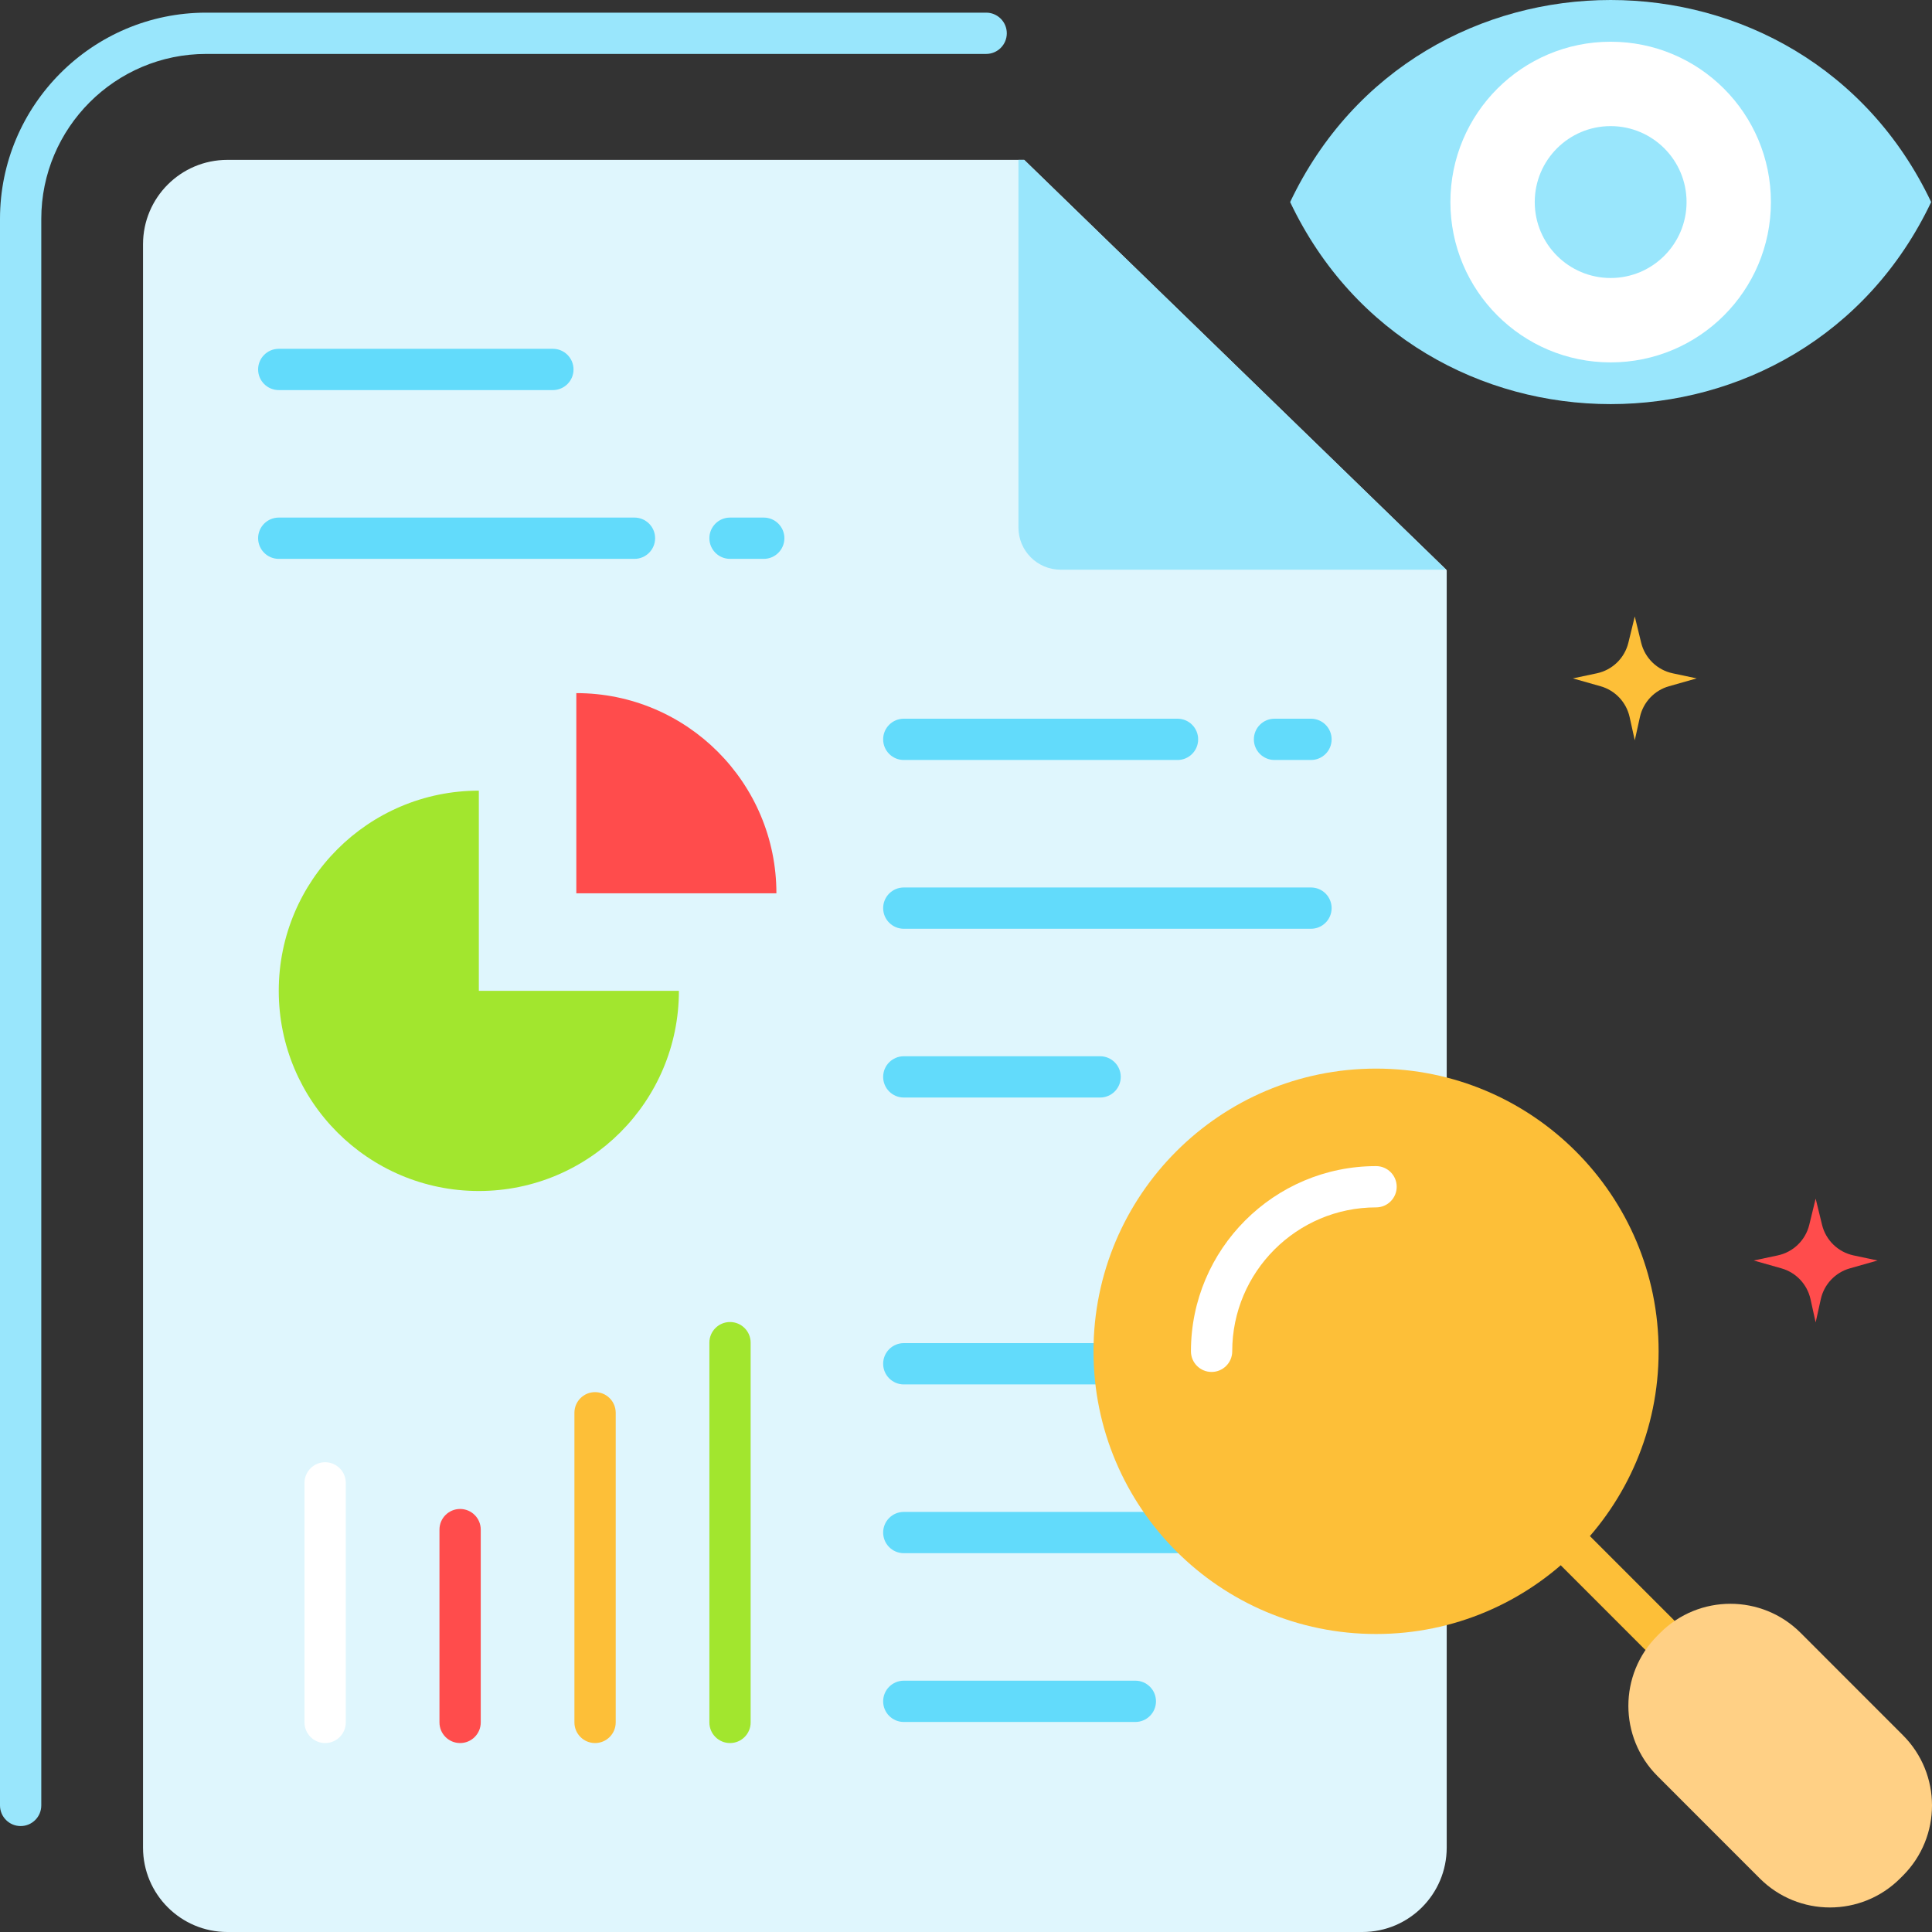 <svg width="512" height="512" viewBox="0 0 512 512" fill="none" xmlns="http://www.w3.org/2000/svg">
<rect x="0" y="0" width="512" height="512" fill="#333333" stroke="none"/>
<path d="M5.47 483.925C2.45 483.925 0 481.475 0 478.455V58.021C0 27.875 24.514 3.352 54.646 3.352H261.341C264.362 3.352 266.811 5.801 266.811 8.822C266.811 11.842 264.362 14.292 261.341 14.292H54.646C30.546 14.292 10.94 33.909 10.94 58.021V478.455C10.94 481.476 8.491 483.925 5.47 483.925Z" fill="#99E6FC"/>
<path d="M361.041 512.001H60.257C47.912 512.001 37.904 501.989 37.904 489.638V64.731C37.904 52.38 47.912 42.367 60.257 42.367H271.422L383.393 151.097V489.638C383.394 501.989 373.386 512.001 361.041 512.001Z" fill="#DFF6FD"/>
<path d="M269.898 42.367V139.793C269.898 145.968 274.902 150.975 281.075 150.975H383.267L271.422 42.367H269.898Z" fill="#99E6FC"/>
<path d="M157.698 461.928C154.677 461.928 152.228 459.478 152.228 456.458V374.4C152.228 371.379 154.677 368.93 157.698 368.93C160.718 368.93 163.168 371.379 163.168 374.4V456.458C163.168 459.478 160.718 461.928 157.698 461.928Z" fill="#FDBF38"/>
<path d="M193.46 461.927C190.44 461.927 187.99 459.478 187.99 456.457V355.822C187.99 352.801 190.44 350.352 193.46 350.352C196.481 350.352 198.93 352.801 198.93 355.822V456.457C198.93 459.478 196.482 461.927 193.46 461.927Z" fill="#A2E62E"/>
<path d="M121.933 461.927C118.912 461.927 116.463 459.477 116.463 456.457V405.363C116.463 402.342 118.912 399.893 121.933 399.893C124.954 399.893 127.403 402.342 127.403 405.363V456.457C127.403 459.477 124.954 461.927 121.933 461.927Z" fill="#FF4C4C"/>
<path d="M86.169 461.927C83.149 461.927 80.699 459.478 80.699 456.457V392.978C80.699 389.957 83.149 387.508 86.169 387.508C89.19 387.508 91.639 389.957 91.639 392.978V456.457C91.639 459.478 89.19 461.927 86.169 461.927Z" fill="white"/>
<path d="M126.896 209.533C97.613 209.533 73.874 233.283 73.874 262.58C73.874 291.877 97.612 315.627 126.896 315.627C156.179 315.627 179.917 291.877 179.917 262.58H126.896V209.533Z" fill="#A2E62E"/>
<path d="M152.733 183.684V236.73H205.755C205.755 207.433 182.016 183.684 152.733 183.684Z" fill="#FF4C4C"/>
<path d="M347.423 246.132H239.515C236.494 246.132 234.045 243.682 234.045 240.661C234.045 237.641 236.494 235.191 239.515 235.191H347.423C350.444 235.191 352.893 237.641 352.893 240.661C352.893 243.682 350.444 246.132 347.423 246.132Z" fill="#62DBFB"/>
<path d="M291.542 290.858H239.515C236.494 290.858 234.045 288.409 234.045 285.388C234.045 282.367 236.494 279.918 239.515 279.918H291.542C294.563 279.918 297.012 282.367 297.012 285.388C297.012 288.409 294.563 290.858 291.542 290.858Z" fill="#62DBFB"/>
<path d="M347.424 201.405H337.759C334.739 201.405 332.289 198.956 332.289 195.935C332.289 192.914 334.739 190.465 337.759 190.465H347.424C350.444 190.465 352.894 192.914 352.894 195.935C352.894 198.956 350.444 201.405 347.424 201.405Z" fill="#62DBFB"/>
<path d="M312.053 201.405H239.514C236.493 201.405 234.044 198.956 234.044 195.935C234.044 192.914 236.493 190.465 239.514 190.465H312.053C315.073 190.465 317.523 192.914 317.523 195.935C317.523 198.956 315.075 201.405 312.053 201.405Z" fill="#62DBFB"/>
<path d="M347.423 411.61H239.515C236.494 411.61 234.045 409.161 234.045 406.14C234.045 403.119 236.494 400.67 239.515 400.67H347.423C350.444 400.67 352.893 403.119 352.893 406.14C352.893 409.161 350.444 411.61 347.423 411.61Z" fill="#62DBFB"/>
<path d="M347.423 366.884H239.515C236.494 366.884 234.045 364.434 234.045 361.413C234.045 358.393 236.494 355.943 239.515 355.943H347.423C350.444 355.943 352.893 358.393 352.893 361.413C352.893 364.434 350.444 366.884 347.423 366.884Z" fill="#62DBFB"/>
<path d="M300.877 456.339H239.515C236.494 456.339 234.045 453.889 234.045 450.869C234.045 447.848 236.494 445.398 239.515 445.398H300.877C303.898 445.398 306.347 447.848 306.347 450.869C306.347 453.889 303.898 456.339 300.877 456.339Z" fill="#62DBFB"/>
<path d="M146.52 103.378H73.874C70.854 103.378 68.404 100.928 68.404 97.908C68.404 94.887 70.854 92.438 73.874 92.438H146.52C149.541 92.438 151.99 94.887 151.99 97.908C151.99 100.928 149.541 103.378 146.52 103.378Z" fill="#62DBFB"/>
<path d="M202.402 148.104H193.46C190.44 148.104 187.99 145.655 187.99 142.634C187.99 139.614 190.44 137.164 193.46 137.164H202.402C205.422 137.164 207.872 139.614 207.872 142.634C207.872 145.655 205.422 148.104 202.402 148.104Z" fill="#62DBFB"/>
<path d="M168.14 148.104H73.874C70.854 148.104 68.404 145.655 68.404 142.634C68.404 139.614 70.854 137.164 73.874 137.164H168.141C171.162 137.164 173.612 139.614 173.612 142.634C173.612 145.655 171.162 148.104 168.14 148.104Z" fill="#62DBFB"/>
<path d="M439.61 438.557C438.21 438.557 436.809 438.023 435.74 436.954L413.748 414.952C411.613 412.816 411.614 409.352 413.751 407.217C415.887 405.081 419.351 405.081 421.486 407.219L443.478 429.221C445.614 431.357 445.613 434.821 443.476 436.956C442.409 438.023 441.009 438.557 439.61 438.557Z" fill="#FDBF38"/>
<path d="M364.67 433.028C406.026 433.028 439.551 399.486 439.551 358.11C439.551 316.733 406.026 283.191 364.67 283.191C323.314 283.191 289.789 316.733 289.789 358.11C289.789 399.486 323.314 433.028 364.67 433.028Z" fill="#FDBF38"/>
<path d="M321.082 363.58C318.062 363.58 315.612 361.131 315.612 358.11C315.612 331.047 337.62 309.031 364.67 309.031C367.691 309.031 370.14 311.481 370.14 314.501C370.14 317.522 367.691 319.971 364.67 319.971C343.652 319.971 326.552 337.081 326.552 358.11C326.552 361.132 324.103 363.58 321.082 363.58Z" fill="white"/>
<path d="M439.966 432.731L439.236 433.462C428.967 443.737 428.967 460.389 439.236 470.664L466.346 497.786C476.623 508.069 493.292 508.069 503.569 497.786L504.299 497.056C514.568 486.781 514.568 470.129 504.299 459.854L477.189 432.731C466.912 422.449 450.243 422.449 439.966 432.731Z" fill="#FFD085"/>
<path d="M511.779 53.547C477.882 124.944 375.796 124.944 341.9 53.547C375.797 -17.849 477.882 -17.849 511.779 53.547Z" fill="#99E6FC"/>
<path d="M426.84 96.038C450.295 96.038 469.31 77.014 469.31 53.547C469.31 30.08 450.295 11.057 426.84 11.057C403.384 11.057 384.37 30.08 384.37 53.547C384.37 77.014 403.384 96.038 426.84 96.038Z" fill="white"/>
<path d="M426.839 73.673C437.95 73.673 446.956 64.662 446.956 53.547C446.956 42.431 437.95 33.42 426.839 33.42C415.729 33.42 406.723 42.431 406.723 53.547C406.723 64.662 415.729 73.673 426.839 73.673Z" fill="#99E6FC"/>
<path d="M471.113 332.698L464.757 334.045L472.108 336.13C475.979 337.229 478.935 340.363 479.804 344.293L481.167 350.455L482.53 344.293C483.399 340.363 486.355 337.229 490.227 336.13L497.577 334.045L491.221 332.698C487.105 331.826 483.855 328.671 482.86 324.584L481.167 317.635L479.475 324.584C478.479 328.671 475.229 331.825 471.113 332.698Z" fill="#FF4C4C"/>
<path d="M423.177 178.434L416.82 179.78L424.171 181.865C428.043 182.964 430.999 186.098 431.867 190.028L433.231 196.191L434.594 190.028C435.462 186.098 438.418 182.964 442.29 181.865L449.641 179.78L443.285 178.434C439.169 177.562 435.919 174.406 434.923 170.319L433.231 163.371L431.538 170.32C430.543 174.408 427.292 177.562 423.177 178.434Z" fill="#FDBF38"/>
</svg>
